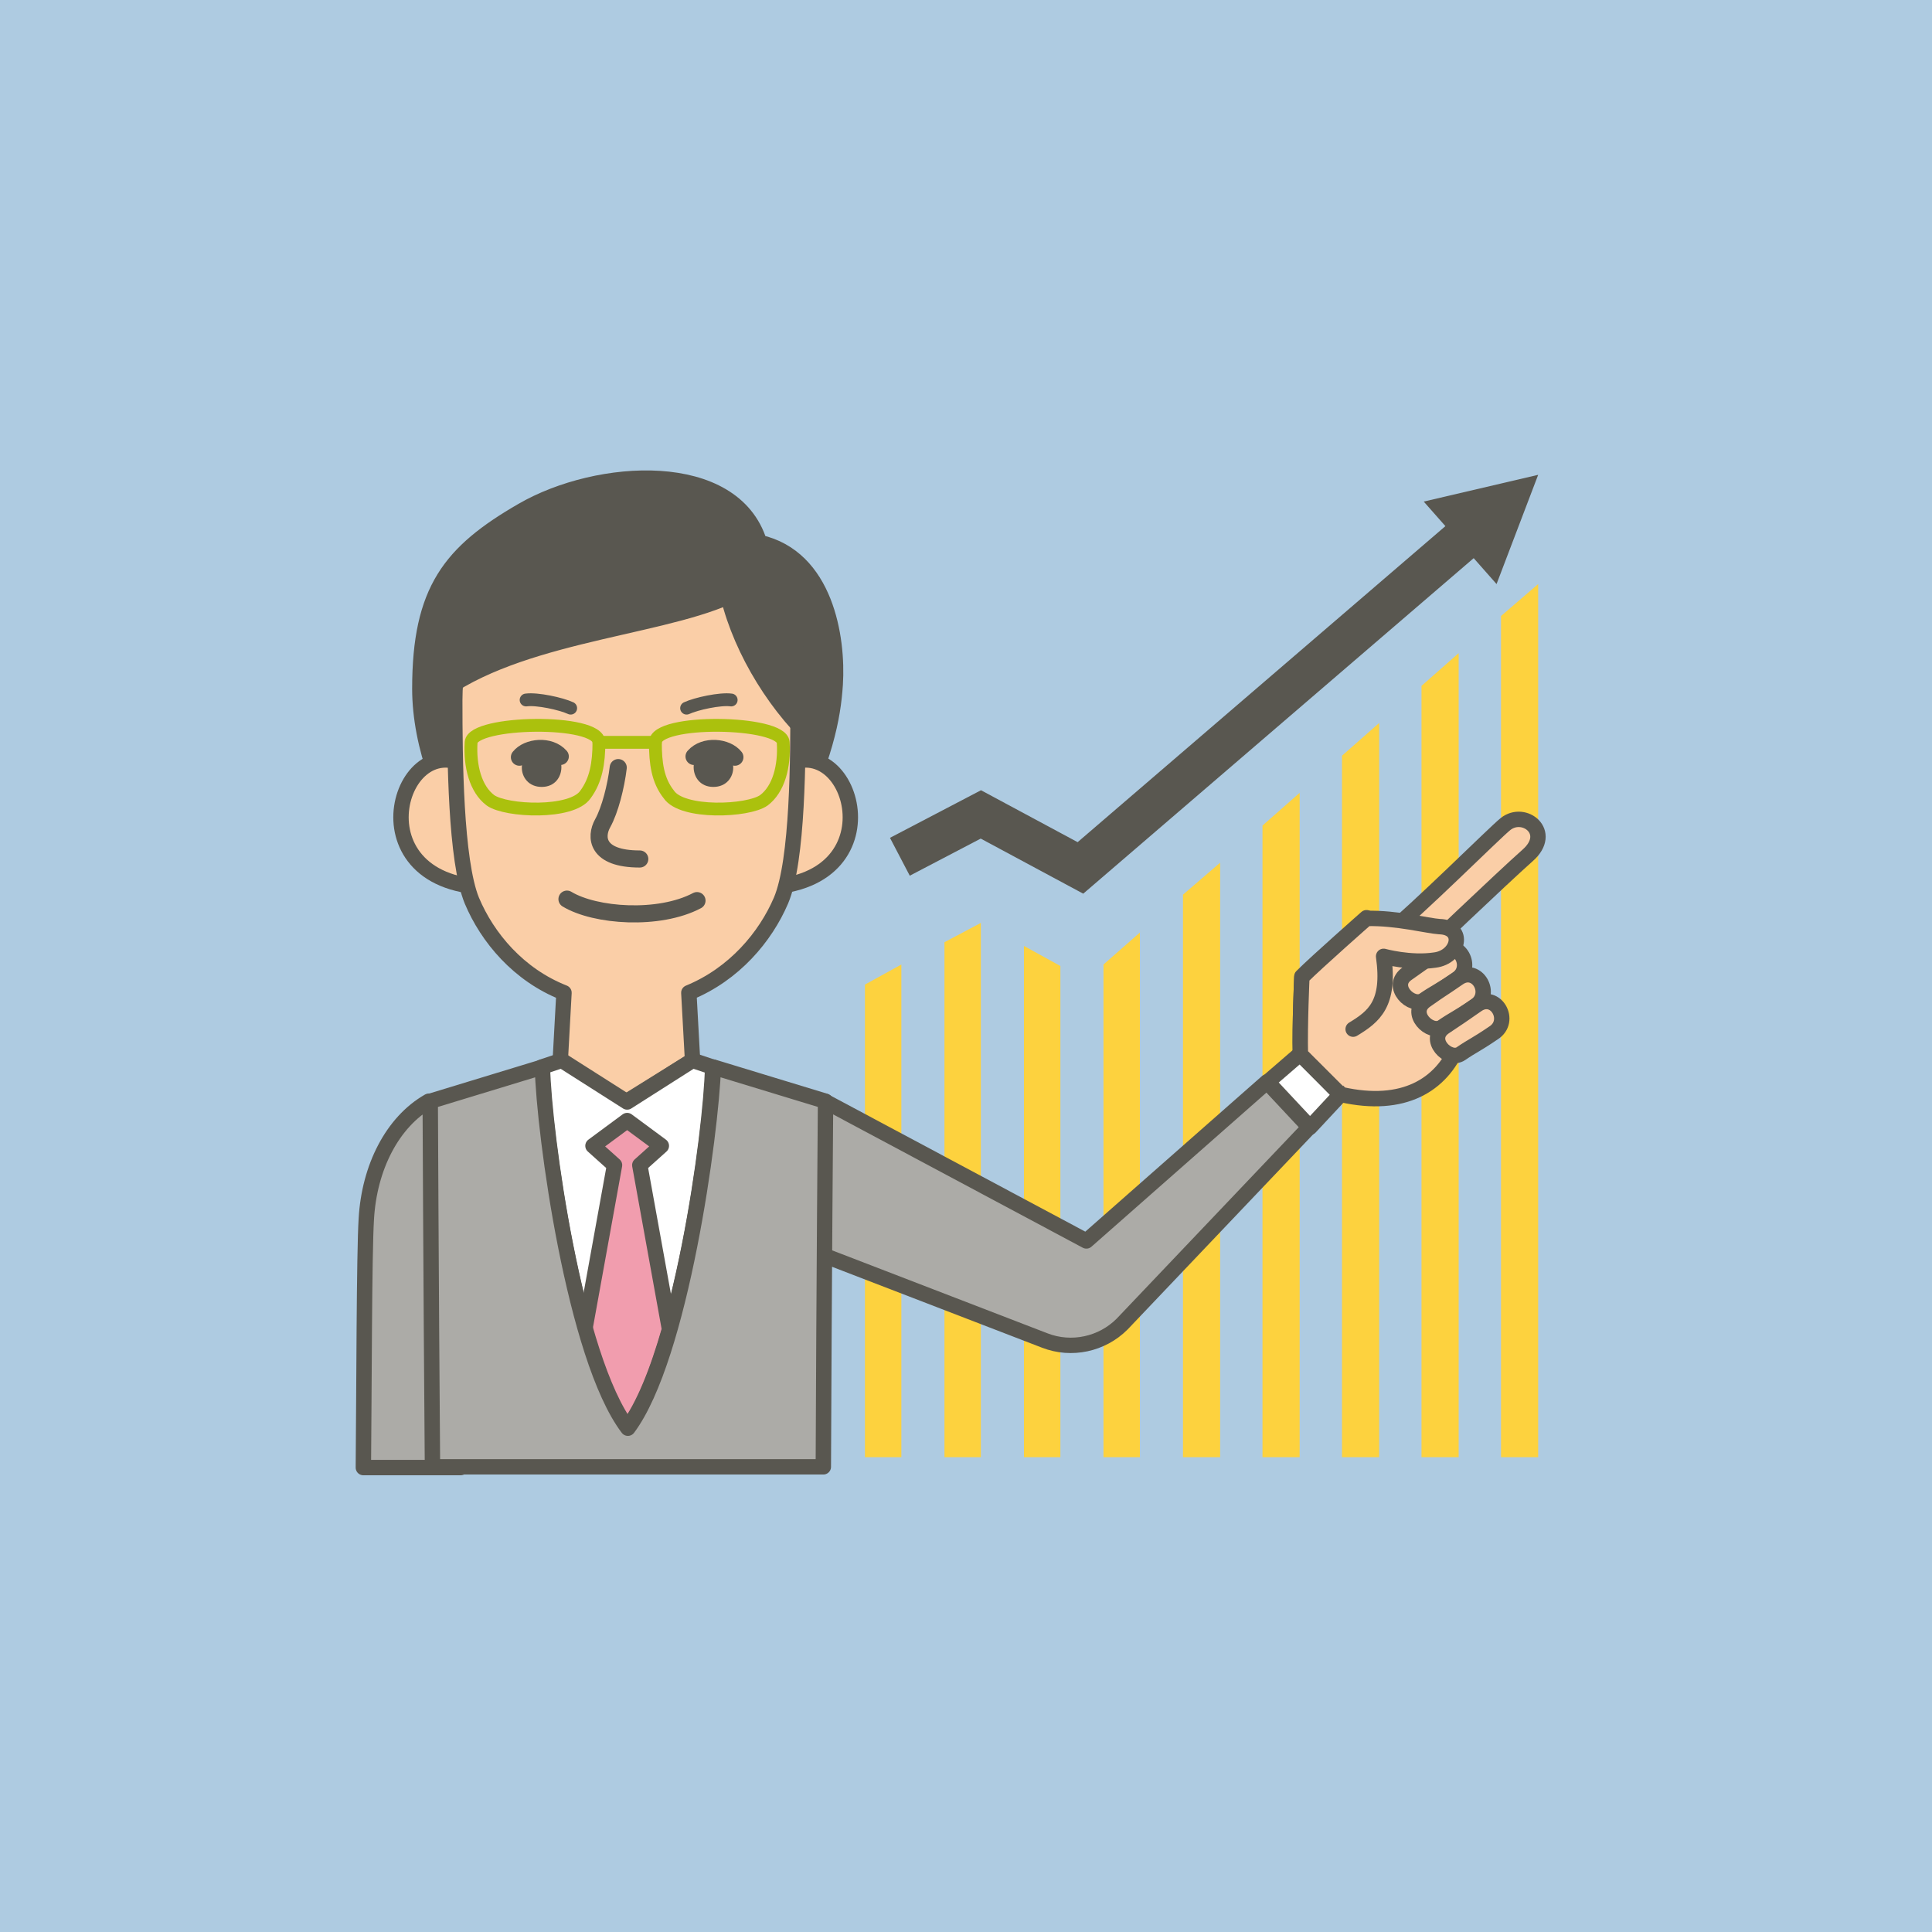<?xml version="1.0" encoding="utf-8"?>
<!-- Generator: Adobe Illustrator 25.1.0, SVG Export Plug-In . SVG Version: 6.00 Build 0)  -->
<svg version="1.1" id="レイヤー_1" xmlns="http://www.w3.org/2000/svg" xmlns:xlink="http://www.w3.org/1999/xlink" x="0px"
	 y="0px" viewBox="0 0 260 260" style="enable-background:new 0 0 260 260;" xml:space="preserve" preserveAspectRatio="xMinYMid" width="260" height="260">
<style type="text/css">
	.st0{fill:#AECBE1;}
	.st1{fill:#ACABA7;stroke:#595750;stroke-width:2.07;stroke-linejoin:round;stroke-miterlimit:10;}
	.st2{fill:#FDD23E;}
	.st3{fill:#FFFFFF;stroke:#595750;stroke-width:2.07;stroke-linejoin:round;stroke-miterlimit:10;}
	.st4{fill:#595750;stroke:#595750;stroke-width:2.07;stroke-linecap:round;stroke-linejoin:round;stroke-miterlimit:10;}
	.st5{fill:#FACEA7;stroke:#595750;stroke-width:2.07;stroke-linejoin:round;stroke-miterlimit:10;}
	.st6{fill:#F19DAE;stroke:#595750;stroke-width:2.07;stroke-linejoin:round;stroke-miterlimit:10;}
	.st7{fill:none;stroke:#595750;stroke-width:2.3;stroke-linecap:round;stroke-linejoin:round;stroke-miterlimit:10;}
	.st8{fill:none;stroke:#595750;stroke-width:1.725;stroke-linecap:round;stroke-linejoin:round;stroke-miterlimit:10;}
	.st9{fill:none;stroke:#ABC10D;stroke-width:1.725;stroke-linecap:round;stroke-linejoin:round;stroke-miterlimit:10;}
	.st10{fill:#595750;}
	.st11{fill:#FACEA7;stroke:#595750;stroke-width:2.07;stroke-linecap:round;stroke-linejoin:round;stroke-miterlimit:10;}
	.st12{fill:none;stroke:#595750;stroke-width:5.75;stroke-miterlimit:10;}
</style>
<rect class="st0" width="260" height="260"/>
<g>
	<path class="st1" d="M62,197.4v-32.7l-4.3-16.5c-4.9,2.8-8,8.9-8.4,15.8c-0.3,4.7-0.3,23.4-0.4,33.5H62z"/>
	<g>
		<polygon class="st2" points="148.5,196.1 148.5,129.8 153.4,125.5 153.4,196.1 		"/>
		<polygon class="st2" points="191.3,196.1 191.3,92.3 196.3,87.9 196.3,196.1 		"/>
		<polygon class="st2" points="207,196.1 202,196.1 202,82.9 207,78.6 		"/>
		<polygon class="st2" points="180.6,196.1 180.6,101.7 185.6,97.3 185.6,196.1 		"/>
		<polygon class="st2" points="169.9,196.1 169.9,111.1 174.9,106.7 174.9,196.1 		"/>
		<polygon class="st2" points="137.8,196.1 137.8,127.3 142.7,130 142.7,196.1 		"/>
		<polygon class="st2" points="159.2,196.1 159.2,120.4 164.2,116.1 164.2,196.1 		"/>
	</g>
	<g>
		<polygon class="st2" points="116.4,196.1 121.3,196.1 121.3,129.8 116.4,132.5 		"/>
		<polygon class="st2" points="127.1,126.8 127.1,196.1 132,196.1 132,124.2 		"/>
	</g>
	<path class="st1" d="M146.2,167L111,148.2l-3.1,19.6l32.7,12.6c3.6,1.4,7.7,0.5,10.4-2.2l25.2-26.5l-5.7-6.1L146.2,167z"/>
	<polygon class="st3" points="175,141.8 170.6,145.6 176.3,151.7 180.4,147.3 	"/>
	<path class="st4" d="M64.4,114.3c-4.6-5-7.9-14-7.9-21.6c0-13.3,4.1-18.4,13.8-24c10.2-5.9,28.4-7,31.9,4.3
		c8.9,2,10.6,12.8,10.2,19.1c-0.3,4.5-1.3,9.9-6.3,20.3L64.4,114.3z"/>
	<path class="st5" d="M63.8,103.7c-9.7-7.2-16.8,15.1,1.6,15.7"/>
	<path class="st5" d="M104.6,103.7c9.7-7.2,16.8,15.1-1.6,15.7"/>
	<path class="st5" d="M93.2,142.7l-0.5-9.1c6.1-2.5,10.3-7.5,12.4-12.4c2.3-5.4,2.3-19.3,2.3-27c0-14.2-10.3-22-23.1-22
		s-23.1,7.8-23.1,22c0,7.8,0.1,21.6,2.3,27c2.1,5,6.3,10,12.4,12.4l-0.5,9.1l8.8,5.6L93.2,142.7z"/>
	<path class="st3" d="M95.9,143.6l-2.7-0.9l-8.8,5.6l-8.8-5.6l-2.7,0.9c0.3,8.9,4.4,39.1,11.5,48.6
		C91.6,182.7,95.7,152.5,95.9,143.6z"/>
	<path class="st6" d="M84.4,192.2c2.2-2.9,4.1-7.7,5.7-13.3l-4-22.1l2.9-2.6l-4.6-3.4l-4.6,3.4l2.9,2.6l-4,22.1
		C80.3,184.5,82.2,189.3,84.4,192.2z"/>
	<path class="st7" d="M83.2,103.3c-0.3,2.5-1.1,5.7-2.1,7.5s-0.9,4.8,5,4.8"/>
	<path class="st8" d="M92.4,95.3c1.3-0.6,4.5-1.3,6-1.1"/>
	<path class="st4" d="M57.7,94.5c10.5-9,30.2-9.7,40.3-14.2c1.8,7.4,6.7,15.3,12.5,20.3c1.4-16.4-7-31.8-26.9-31.8
		S57.4,79.2,57.7,94.5z"/>
	<path class="st8" d="M76.8,95.3c-1.3-0.6-4.5-1.3-6-1.1"/>
	<g>
		<path class="st9" d="M88.2,99.9c0-3.2,17-2.9,17.2,0c0.2,3.2-0.6,6.3-2.6,7.8c-2.1,1.5-11,1.9-12.8-0.8
			C88.5,105,88.2,102.7,88.2,99.9z"/>
		<path class="st9" d="M80.6,99.9c0-3.2-17-2.9-17.2,0c-0.2,3.2,0.6,6.3,2.6,7.8c2.1,1.5,11,1.9,12.8-0.8
			C80.2,105,80.6,102.7,80.6,99.9z"/>
		<line class="st9" x1="80.6" y1="99.9" x2="88.2" y2="99.9"/>
	</g>
	<path class="st10" d="M73.1,100.7c3.3,0,3.3,5.2-0.2,5.2S69.2,100.7,73.1,100.7z"/>
	<path class="st7" d="M69.9,101.9c1.1-1.4,4.1-1.7,5.5-0.1"/>
	<path class="st10" d="M95.8,100.7c-3.3,0-3.3,5.2,0.2,5.2S99.7,100.7,95.8,100.7z"/>
	<path class="st7" d="M98.9,101.9c-1.1-1.4-4.1-1.7-5.5-0.1"/>
	<path class="st7" d="M76.3,121c3.8,2.3,12.4,2.9,17.5,0.2"/>
	<path class="st11" d="M183.9,123.5c0,0-6.7,5.9-8.7,7.9c0,0-0.3,6.5-0.2,10.4l5.5,5.5c8.4,1.9,13.5-1.3,15.7-6.6l-5.4-11.8"/>
	<path class="st11" d="M186.3,126c4.4-3.5,14.8-13.9,16.3-15.1c2.5-2,6.5,1.1,3,4.2c-3.5,3.1-14.8,13.9-14.8,13.9l6.9,11.4"/>
	<path class="st11" d="M193.8,128c2.5-1.7,4.7,2.2,2.2,3.8c-2.5,1.7-2.8,1.7-4.4,2.8c-1.6,1.1-4.7-1.9-2.2-3.6
		C191.8,129.3,191.2,129.7,193.8,128z"/>
	<path class="st11" d="M196.3,131.6c2.5-1.7,4.7,2.2,2.2,3.8c-2.5,1.7-2.8,1.7-4.4,2.8c-1.6,1.1-4.7-1.9-2.2-3.6
		C194.3,132.9,193.7,133.4,196.3,131.6z"/>
	<path class="st11" d="M198.8,135.2c2.5-1.7,4.7,2.2,2.2,3.8c-2.5,1.7-2.8,1.7-4.4,2.8c-1.6,1.1-4.7-1.9-2.2-3.6
		C196.8,136.6,196.2,137,198.8,135.2z"/>
	<path class="st11" d="M182.1,138.5c2.8-1.7,5-3.4,4.1-9.8c0,0,3.6,1,6.9,0.5c3.2-0.4,4.2-4.4,0.6-4.5c-1.6-0.1-5.7-1.2-9.8-1.1
		c0,0-6.7,5.9-8.7,7.9c0,0-0.3,6.5-0.2,10.4l5.5,5.5"/>
	<path class="st1" d="M110.8,197.4c0.1-25.3,0.3-49.2,0.3-49.2l-15.1-4.6c-0.3,8.9-4.4,39.1-11.5,48.6c-7.2-9.5-11.3-39.7-11.5-48.6
		l-15.1,4.6c0,0,0.1,23.9,0.3,49.2H110.8z"/>
	<polyline class="st12" points="121.1,115.3 132,109.6 145.4,116.8 198,71.6 	"/>
	<polygon class="st10" points="191.6,67.5 207,63.9 201.4,78.6 	"/>
</g>
</svg>
